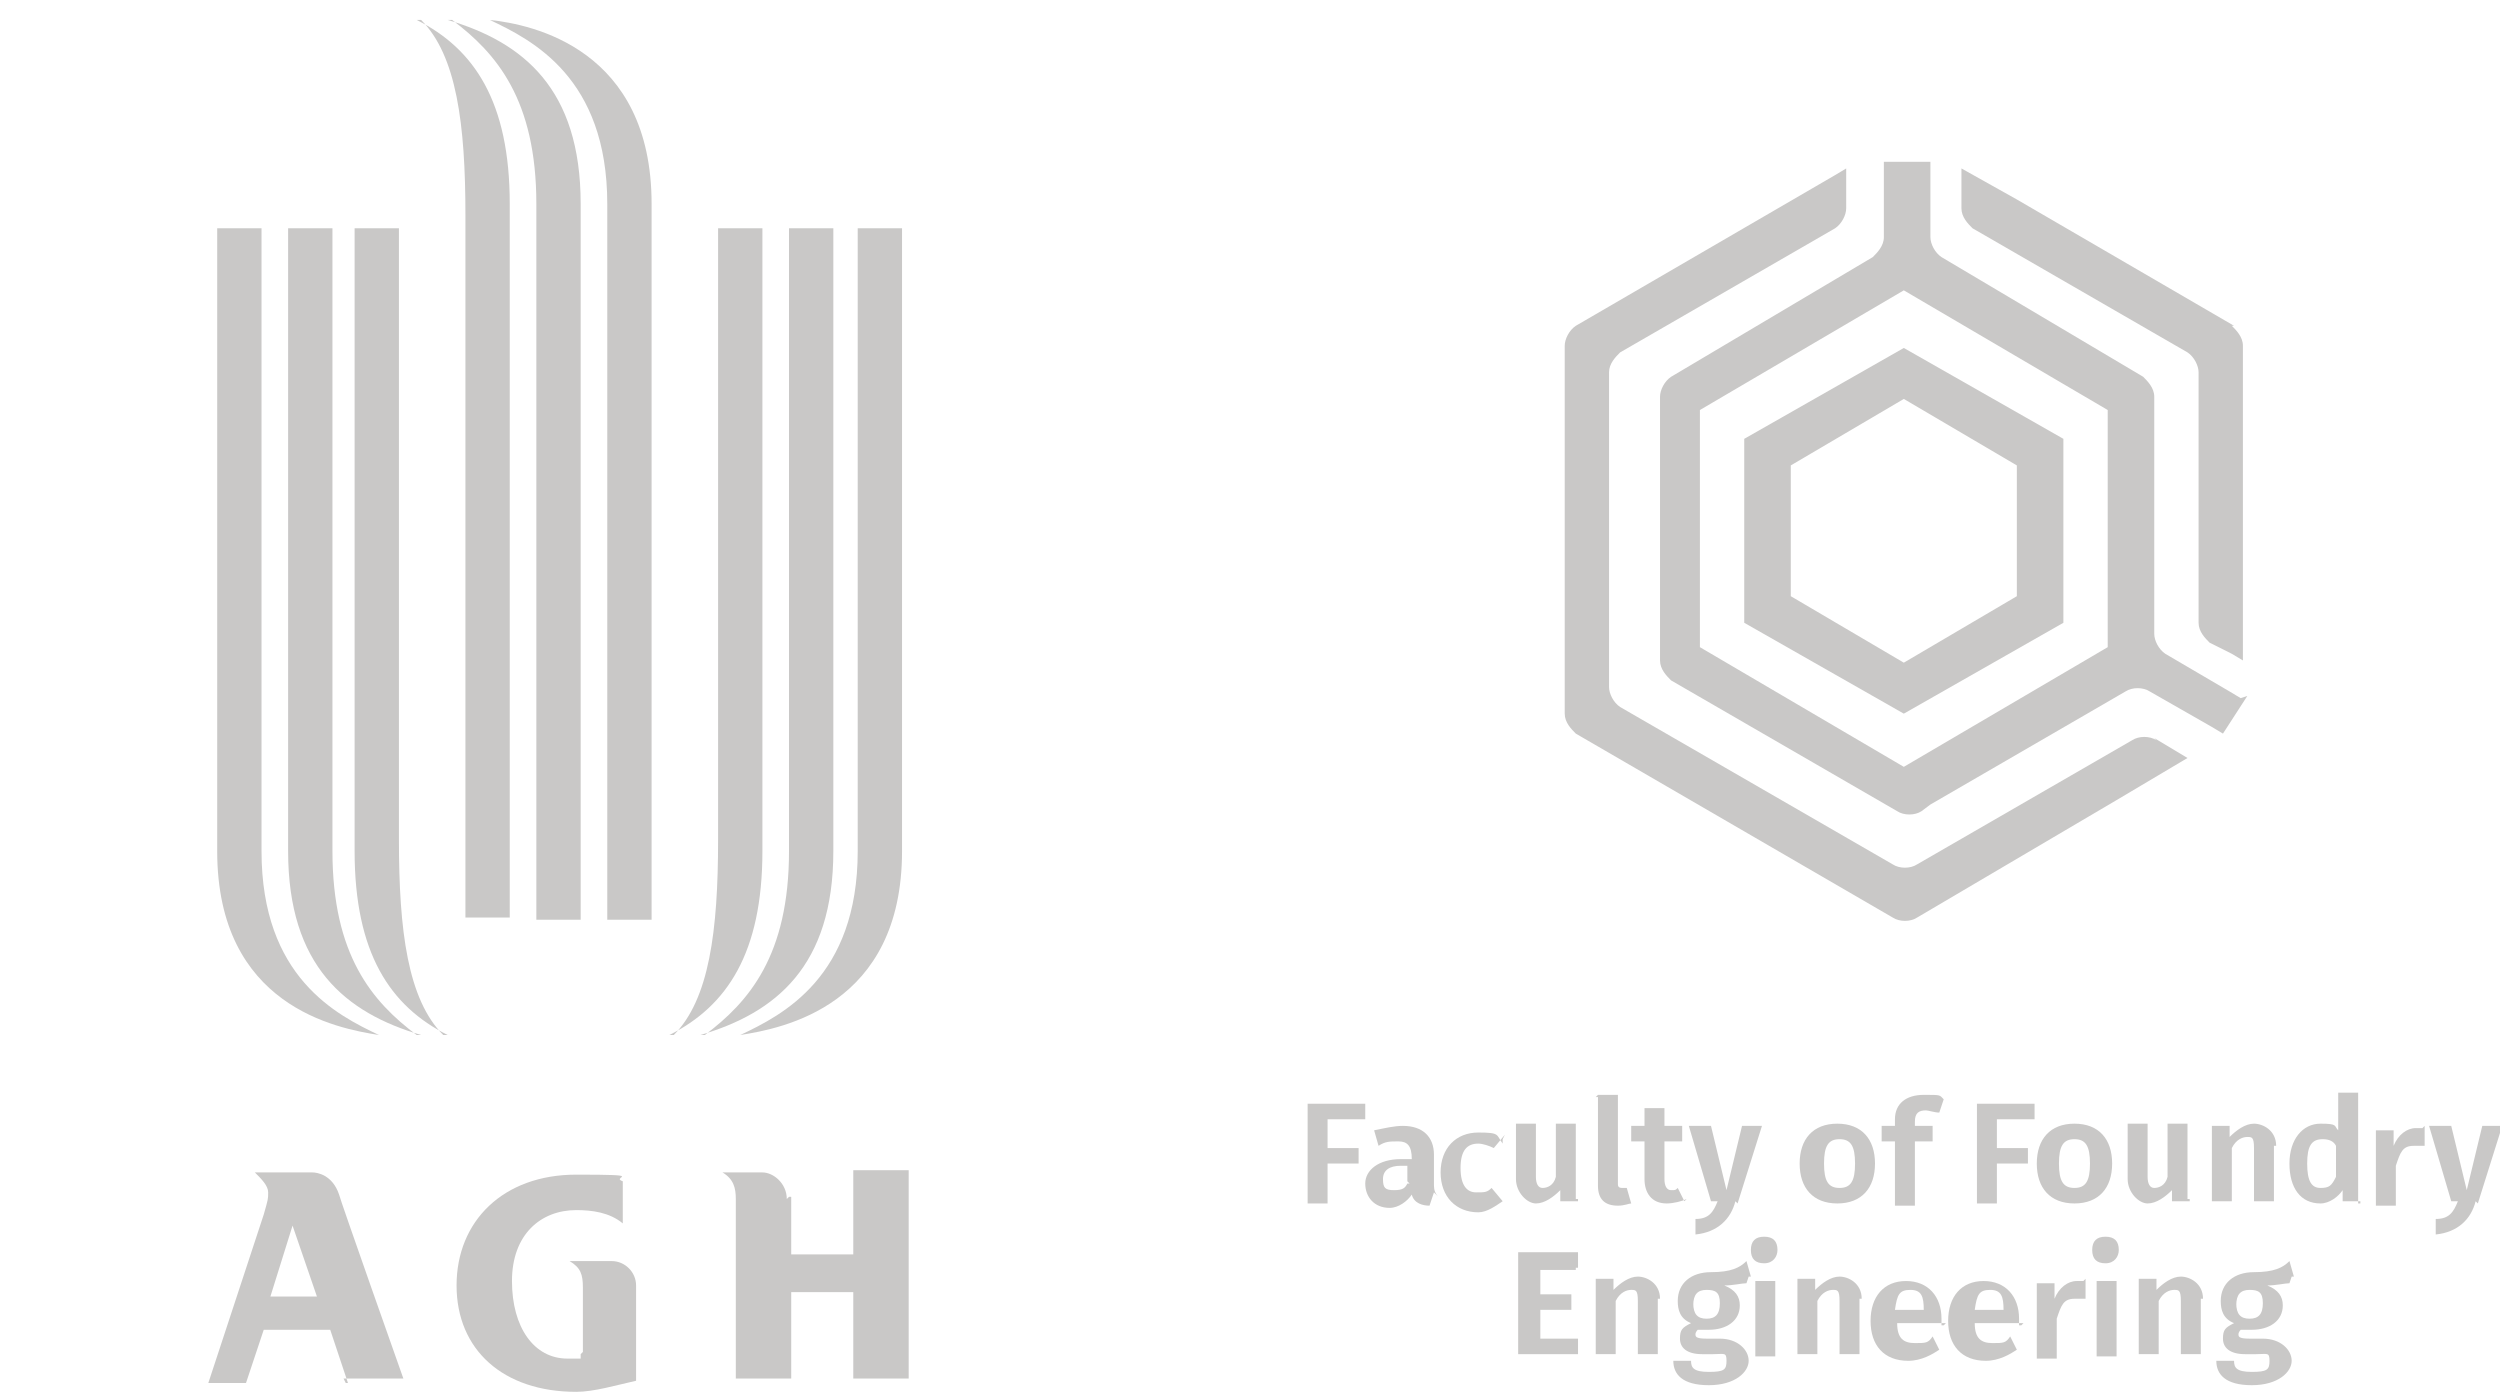 <?xml version="1.0" encoding="UTF-8"?>
<svg xmlns="http://www.w3.org/2000/svg" version="1.1" viewBox="0 0 112.8 63">
  <defs>
    <style>
      .cls-1 {
        fill: #c9c8c7;
      }
    </style>
  </defs>
  <!-- Generator: Adobe Illustrator 28.7.1, SVG Export Plug-In . SVG Version: 1.2.0 Build 142)  -->
  <g>
    <g id="Layer_1">
      <g id="Layer_1-2" data-name="Layer_1">
        <path class="cls-1" d="M35.5,54.1c0-.7-.6-1.2-1.1-1.2h-1.8c.5.3.6.7.6,1.2v8.1h2.5v-3.9h2.8v3.9h2.5v-9.4h-2.5v3.8h-2.8v-2.6h-.1Z"/>
        <path class="cls-1" d="M15.5,62.2h2.7s-2.9-8.2-2.9-8.3c-.3-.9-1-1-1.2-1h-2.6c.3.3.6.6.6.9s0,.3-.2,1l-2.5,7.6h1.7l.8-2.4h3l.8,2.4h-.1ZM14.3,58.5h-2.1l1-3.2,1.1,3.2Z"/>
        <path class="cls-1" d="M26.3,61v-2.9c0-.6-.1-.9-.6-1.2h1.9c.6,0,1.1.5,1.1,1.1v4.3c-.9.2-1.9.5-2.7.5-3.3,0-5.4-1.9-5.4-4.8s2.1-5,5.4-5,1.5.1,2.1.3v1.9c-.6-.5-1.4-.6-2.1-.6-1.6,0-2.9,1.1-2.9,3.2s1,3.5,2.5,3.5.3,0,.6,0h0v-.2Z"/>
        <path class="cls-1" d="M31.8,46.7c2-1.5,3.8-3.6,3.8-8.3V10.3h2v28.1c0,5.2-2.6,7.3-6,8.3h.1Z"/>
        <path class="cls-1" d="M33.4,46.7c1.9-.9,5.3-2.6,5.3-8.3V10.3h2v28.1c0,7-5.4,8-7.3,8.3Z"/>
        <path class="cls-1" d="M30.4,46.7c1.6-1.6,2-4.7,2-8.8V10.3h2v28.1c0,4.6-1.6,7-4.2,8.3h.1Z"/>
        <path class="cls-1" d="M20.4.9c2,1.5,3.8,3.6,3.8,8.3v32.3h2V9.2c0-5.2-2.6-7.3-6-8.3h.1Z"/>
        <path class="cls-1" d="M22.1.9c1.9.9,5.3,2.6,5.3,8.3v32.3h2V9.2c0-7-5.4-8.1-7.3-8.3h0Z"/>
        <path class="cls-1" d="M19,.9c1.6,1.6,2,4.7,2,8.8v31.7h2V9.2c0-4.6-1.6-7-4.2-8.3h.1Z"/>
        <path class="cls-1" d="M18.8,46.7c-2-1.5-3.8-3.6-3.8-8.3V10.3h-2v28.1c0,5.2,2.6,7.3,6,8.3h-.1Z"/>
        <path class="cls-1" d="M17.1,46.7c-1.9-.9-5.3-2.6-5.3-8.3V10.3h-2v28.1c0,7,5.4,8,7.3,8.3Z"/>
        <path class="cls-1" d="M20,46.7c-1.6-1.6-2-4.7-2-8.8V10.3h-2v28.1c0,4.6,1.6,7,4.2,8.3h-.1Z"/>
        <g>
          <path class="cls-1" d="M80.8,26.9l5.1,3,5.1-3v-5.9l-5.1-3-5.1,3v5.9ZM85.9,32.2l-7.2-4.1v-8.3l7.2-4.1,7.2,4.1v8.3s-7.2,4.1-7.2,4.1Z"/>
          <path class="cls-1" d="M97.3,33.4c-.3-.2-.8-.2-1.1,0l-9.7,5.6c-.3.2-.8.2-1.1,0l-12.3-7.1c-.3-.2-.5-.6-.5-.9v-14.2c0-.4.3-.7.5-.9l9.7-5.6c.3-.2.5-.6.5-.9v-1.8l-.5.3-11.7,6.8c-.3.2-.5.6-.5.9v16.6c0,.4.3.7.5.9l14.3,8.3c.3.2.8.2,1.1,0l9-5.3,3.2-1.9-1.5-.9h0Z"/>
          <path class="cls-1" d="M100.8,14.7l-9.8-5.7-2.5-1.4v1.8c0,.4.3.7.5.9l9.7,5.6c.3.2.5.6.5.9v11.3c0,.4.3.7.5.9l1,.5.5.3v-14.2c0-.4-.3-.7-.5-.9"/>
          <path class="cls-1" d="M95.1,18.5v10.7l-9.2,5.4-9.2-5.4v-10.7l9.2-5.4,9.2,5.4ZM101.1,31.5l-.5-.3-2.9-1.7c-.3-.2-.5-.6-.5-.9v-10.7c0-.4-.3-.7-.5-.9l-9.1-5.4c-.3-.2-.5-.6-.5-.9v-3.4h-2.1v3.4c0,.4-.3.7-.5.9l-9.1,5.4c-.3.2-.5.6-.5.9v11.9c0,.4.3.7.5.9l10.2,5.9c.3.2.8.2,1.1,0l.4-.3,8.8-5.1c.3-.2.8-.2,1.1,0l2.8,1.6.5.3,1.1-1.7h0Z"/>
        </g>
        <g>
          <path class="cls-1" d="M59,49.8h2.6v.7h-1.7v1.3h1.4v.7h-1.4v1.8h-.9v-4.6h0Z"/>
          <path class="cls-1" d="M64.7,53.8l-.2.6c-.3,0-.7-.1-.8-.5-.2.3-.6.6-1,.6-.7,0-1.1-.5-1.1-1.1s.6-1.1,1.6-1.1h.5c0-.6-.2-.8-.6-.8s-.6,0-.9.2l-.2-.7c.5-.1.9-.2,1.3-.2.9,0,1.4.5,1.4,1.3v1.4q0,.3.2.5h0ZM63.5,53.3v-.7h-.3c-.5,0-.8.2-.8.6s.1.5.5.5.5-.1.6-.3h.1Z"/>
          <path class="cls-1" d="M67.9,51.2l-.5.6c-.2-.1-.5-.2-.7-.2-.5,0-.8.3-.8,1.1s.3,1.1.7,1.1.5,0,.7-.2l.5.6c-.3.2-.7.5-1.1.5-1,0-1.7-.7-1.7-1.8s.7-1.8,1.7-1.8.8.1,1.1.5h0v-.2Z"/>
          <path class="cls-1" d="M71.2,54.2h-.8v-.5c-.3.3-.7.6-1.1.6s-.9-.5-.9-1.1v-2.5h.9v2.4c0,.3.1.5.3.5s.5-.1.6-.5v-2.4h.9v3.4h.1Z"/>
          <path class="cls-1" d="M72.1,49.4h.9v4c0,.1,0,.2.2.2h.2l.2.7c-.1,0-.3.1-.6.1-.6,0-.9-.3-.9-.9v-4h-.1Z"/>
          <path class="cls-1" d="M76.1,54.1c-.2.1-.6.2-.9.2-.7,0-1-.5-1-1.1v-1.7h-.6v-.7h.6v-.8h.9c0-.1,0,.8,0,.8h.8v.7h-.8v1.7c0,.3.1.5.3.5s.2,0,.3-.1c0,0,.3.6.3.6Z"/>
          <path class="cls-1" d="M78.3,54.2c-.2.8-.8,1.4-1.8,1.5v-.7c.6,0,.8-.3,1-.8h-.3l-1-3.4h1l.7,2.9.7-2.9h.9l-1.1,3.5h0Z"/>
          <path class="cls-1" d="M84.6,52.5c0,1.1-.6,1.8-1.7,1.8s-1.7-.7-1.7-1.8.6-1.8,1.7-1.8,1.7.7,1.7,1.8h0ZM82.3,52.5c0,.8.2,1.1.7,1.1s.7-.3.7-1.1-.2-1.1-.7-1.1-.7.3-.7,1.1Z"/>
          <path class="cls-1" d="M86.4,50.5v.3h.8v.7h-.8v2.9h-.9v-2.9h-.6v-.7h.6v-.3c0-.7.5-1.1,1.3-1.1s.7,0,.9.2l-.2.6c-.2,0-.5-.1-.6-.1-.3,0-.5.1-.5.5Z"/>
          <path class="cls-1" d="M89.2,49.8h2.6v.7h-1.7v1.3h1.4v.7h-1.4v1.8h-.9v-4.6h0Z"/>
          <path class="cls-1" d="M95.3,52.5c0,1.1-.6,1.8-1.7,1.8s-1.7-.7-1.7-1.8.6-1.8,1.7-1.8,1.7.7,1.7,1.8h0ZM92.9,52.5c0,.8.2,1.1.7,1.1s.7-.3.7-1.1-.2-1.1-.7-1.1-.7.3-.7,1.1Z"/>
          <path class="cls-1" d="M98.8,54.2h-.8v-.5c-.3.3-.7.6-1.1.6s-.9-.5-.9-1.1v-2.5h.9v2.4c0,.3.1.5.3.5s.5-.1.6-.5v-2.4h.9v3.4h.1Z"/>
          <path class="cls-1" d="M102.6,51.7v2.5h-.9v-2.4c0-.5-.1-.5-.3-.5s-.5.1-.7.5v2.4h-.9v-3.4h.8v.5c.3-.3.7-.6,1.1-.6s1,.3,1,1h-.1Z"/>
          <path class="cls-1" d="M106.5,54.2h-.8v-.5c-.2.3-.6.6-1,.6-.9,0-1.4-.7-1.4-1.8s.6-1.8,1.4-1.8.6.1.8.3v-1.7h.9v5h.1ZM105.4,53.3v-1.6c-.1-.2-.3-.3-.6-.3-.5,0-.7.3-.7,1.1s.2,1.1.6,1.1.5-.1.7-.5h0Z"/>
          <path class="cls-1" d="M109.4,50.8v.9h-.5c-.5,0-.6.3-.8.9v1.8h-.9v-3.4h.8v.7c.2-.5.6-.8,1-.8s.2,0,.3,0h0Z"/>
          <path class="cls-1" d="M111.7,54.2c-.2.8-.8,1.4-1.8,1.5v-.7c.6,0,.8-.3,1-.8h-.3l-1-3.4h1l.7,2.9.7-2.9h.9l-1.1,3.5h0Z"/>
          <path class="cls-1" d="M71.1,57.3h-1.6v1.1h1.4v.7h-1.4v1.3h1.7v.7h-2.7v-4.6h2.7v.7h-.1Z"/>
          <path class="cls-1" d="M74.8,58.6v2.5h-.9v-2.4c0-.5-.1-.5-.3-.5s-.5.1-.7.5v2.4h-.9v-3.4h.8v.5c.3-.3.7-.6,1.1-.6s1,.3,1,1h-.1Z"/>
          <path class="cls-1" d="M78.8,57.9c-.2,0-.6.1-1,.1.5.2.7.5.7.9,0,.7-.6,1.1-1.4,1.1s-.3,0-.5,0c0,0-.1.1-.1.2s0,.2.5.2h.6c.8,0,1.3.5,1.3,1s-.6,1.1-1.8,1.1-1.6-.5-1.6-1.1h.8c0,.3.1.5.8.5s.8-.1.8-.5-.1-.3-.6-.3h-.5c-.7,0-1-.3-1-.7s.1-.5.5-.7c-.5-.2-.6-.6-.6-1,0-.8.6-1.3,1.5-1.3s1.3-.2,1.6-.5l.2.7h-.1ZM76.4,58.8c0,.5.2.7.6.7s.6-.2.6-.7-.2-.6-.6-.6-.6.2-.6.7h0Z"/>
          <path class="cls-1" d="M80.2,56.4c0,.3-.2.6-.6.6s-.6-.2-.6-.6.2-.6.6-.6.6.2.6.6ZM80.1,61.2h-.9v-3.4h.9v3.4Z"/>
          <path class="cls-1" d="M83.9,58.6v2.5h-.9v-2.4c0-.5-.1-.5-.3-.5s-.5.1-.7.5v2.4h-.9v-3.4h.8v.5c.3-.3.7-.6,1.1-.6s1,.3,1,1h-.1Z"/>
          <path class="cls-1" d="M87.8,59.7h-2.2c0,.7.3.9.8.9s.6,0,.8-.3l.3.6c-.3.2-.8.5-1.4.5-1.1,0-1.7-.7-1.7-1.8s.6-1.8,1.6-1.8,1.6.7,1.6,1.7,0,.2,0,.3h.1ZM86.8,59.1c0-.6-.1-.9-.6-.9s-.6.2-.7.9h1.3Z"/>
          <path class="cls-1" d="M91.3,59.7h-2.2c0,.7.3.9.8.9s.6,0,.8-.3l.3.6c-.3.2-.8.5-1.4.5-1.1,0-1.7-.7-1.7-1.8s.6-1.8,1.6-1.8,1.6.7,1.6,1.7,0,.2,0,.3h.1ZM90.4,59.1c0-.6-.1-.9-.6-.9s-.6.2-.7.9h1.3Z"/>
          <path class="cls-1" d="M94.1,57.7v.9h-.5c-.5,0-.6.3-.8.9v1.8h-.9v-3.4h.8v.7c.2-.5.6-.8,1-.8s.2,0,.3,0h0Z"/>
          <path class="cls-1" d="M95.6,56.4c0,.3-.2.6-.6.6s-.6-.2-.6-.6.2-.6.6-.6.6.2.6.6ZM95.5,61.2h-.9v-3.4h.9v3.4Z"/>
          <path class="cls-1" d="M99.3,58.6v2.5h-.9v-2.4c0-.5-.1-.5-.3-.5s-.5.1-.7.5v2.4h-.9v-3.4h.8v.5c.3-.3.7-.6,1.1-.6s1,.3,1,1h-.1Z"/>
          <path class="cls-1" d="M103.3,57.9c-.2,0-.6.1-1,.1.5.2.7.5.7.9,0,.7-.6,1.1-1.4,1.1s-.3,0-.5,0c0,0-.1.1-.1.2s0,.2.5.2h.6c.8,0,1.3.5,1.3,1s-.6,1.1-1.8,1.1-1.6-.5-1.6-1.1h.8c0,.3.1.5.8.5s.8-.1.8-.5-.1-.3-.6-.3h-.5c-.7,0-1-.3-1-.7s.1-.5.5-.7c-.5-.2-.6-.6-.6-1,0-.8.6-1.3,1.5-1.3s1.3-.2,1.6-.5l.2.7h-.1ZM100.9,58.8c0,.5.2.7.6.7s.6-.2.6-.7-.2-.6-.6-.6-.6.2-.6.7h0Z"/>
        </g>
      </g>
    </g>
  </g>
</svg>